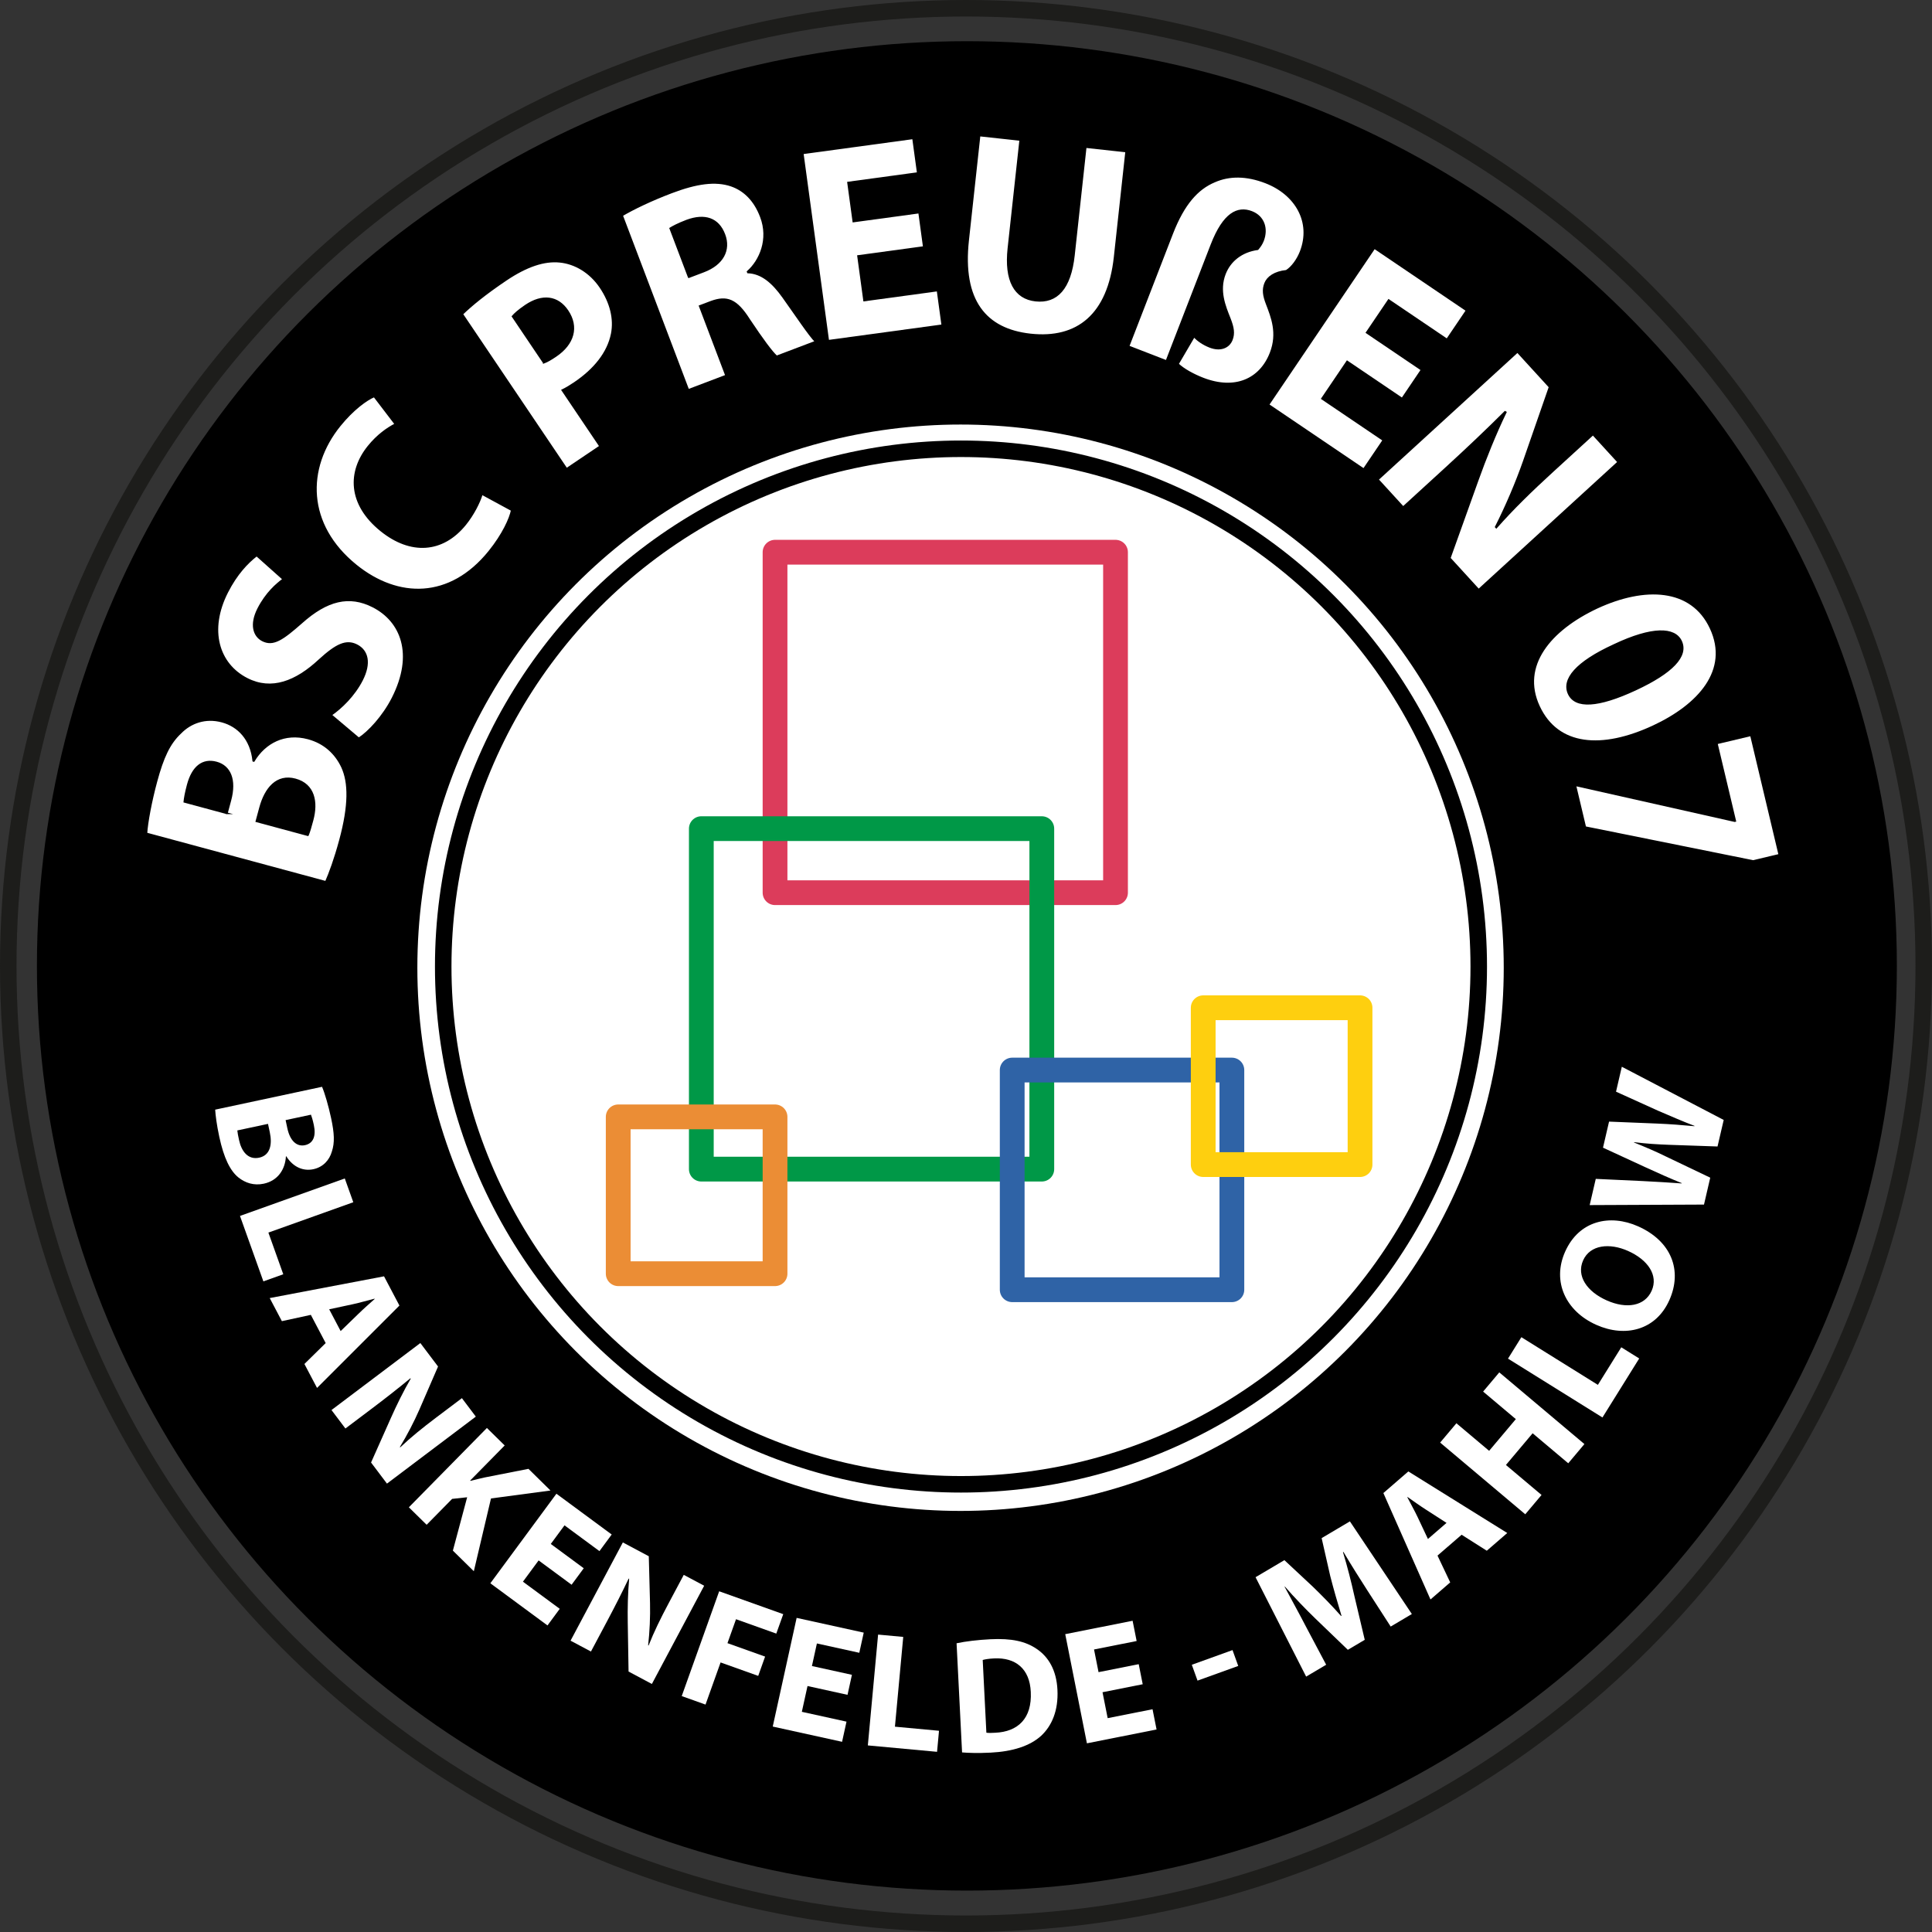<svg xmlns="http://www.w3.org/2000/svg" id="Ebene_1" data-name="Ebene 1" viewBox="0 0 1170.06 1170.06"><rect x="0" y="0" width="1170.06" height="1170.06" fill="#333333" stroke="none"/><defs><style>      .cls-1, .cls-2 {        fill: #fff;      }      .cls-3 {        stroke: #009847;      }      .cls-3, .cls-4, .cls-5, .cls-6, .cls-7 {        stroke-linejoin: round;        stroke-width: 15px;      }      .cls-3, .cls-4, .cls-5, .cls-6, .cls-7, .cls-8, .cls-9 {        fill: none;      }      .cls-4 {        stroke: #fecf0f;      }      .cls-5 {        stroke: #eb8d35;      }      .cls-6 {        stroke: #dc3c5b;      }      .cls-7 {        stroke: #2f63a6;      }      .cls-8 {        stroke: #1d1d1b;      }      .cls-8, .cls-9 {        stroke-width: 10px;      }      .cls-8, .cls-9, .cls-2 {        stroke-miterlimit: 10;      }      .cls-9, .cls-2 {        stroke: #000;      }    </style></defs><ellipse cx="585.57" cy="584.97" rx="563.21" ry="560.02"></ellipse><g><path class="cls-2" d="m88.68,504.75c.38-6.61,2.81-19.56,6.03-31.45,3.93-14.56,7.81-23.08,14.65-29.46,6.09-6.25,15.08-9.53,25.09-6.83,9.85,2.66,17.56,10.62,18.94,23.75l.33.09c6.7-11.12,18.63-17.47,32.91-13.62,10.01,2.7,16.71,9.21,20.51,17.29,4.33,9.4,4.48,23.21-1.19,44.18-3.17,11.74-6.36,20.28-8.61,25.38l-108.65-29.33Zm48.72-12.2l2.11-7.83c3.38-12.52-.22-20.71-8.42-22.93-8.37-2.26-14.45,2.65-17.36,13.45-1.39,5.16-1.87,8.23-2.09,10.35l25.77,6.96Zm49.07,13.25c.96-2.26,1.72-5.08,2.82-9.14,2.92-10.8,1.06-21.54-10.43-24.64-11.16-3.01-18.17,5.34-21.38,17.23l-2.2,8.14,31.18,8.42Z"></path><path class="cls-2" d="m200.48,433.01c6.2-4.3,14.01-11.79,18.79-21.18,5.15-10.11,3.47-17.69-3.19-21.09-6.36-3.24-12.35-.47-22.7,9-14.14,13.17-28.91,18.94-43.75,11.38-17.42-8.87-23.7-29.52-12-52.5,5.59-10.98,12.13-17.84,17.8-22.23l16.14,14.4c-3.95,2.9-10.36,8.37-15.22,17.9-4.85,9.54-2.66,16.47,2.64,19.17,6.51,3.32,12.19-.71,23.58-10.73,15.42-13.8,28.93-17.11,43.32-9.78,17.12,8.71,25.42,28.76,11.82,55.49-5.66,11.12-14.43,20.48-20.41,24.35l-16.81-14.19Z"></path><path class="cls-2" d="m309.93,308.99c-1,5.03-5.3,14.68-13.65,25.02-23.73,29.38-55.26,28.93-80.65,8.42-30.42-24.56-30.65-58.92-9.87-84.65,8.04-9.96,16.27-15.82,20.87-17.73l12.85,16.83c-4.88,2.52-10.84,6.66-16.34,13.47-12.32,15.26-12.24,34.91,7.6,50.93,17.86,14.42,37.24,13.41,51.09-3.74,4.69-5.8,8.56-13.3,10.02-18.37l18.08,9.81Z"></path><path class="cls-2" d="m279.95,190.22c5.56-5.39,13.86-12.21,26.36-20.64,12.64-8.52,23.35-12.05,32.82-11.05,9.01.9,18.23,6.16,24.5,15.46,6.27,9.3,8.64,19.19,6.87,28.17-2.33,11.62-10.59,21.7-22.69,29.85-2.69,1.81-5.2,3.3-7.28,4.29l22.9,33.97-20.3,13.68-63.2-93.73Zm49.38,29.45c2.03-.75,4.28-2.06,7.24-4.06,10.89-7.34,13.71-17.65,7.15-27.38-5.89-8.74-15.19-10.06-25.4-3.17-4.17,2.81-6.7,5.13-7.9,6.55l18.91,28.05Z"></path><path class="cls-2" d="m376.75,130.45c6.94-4.09,17.65-9.24,29.92-13.9,15.16-5.75,26.67-7.39,36.24-4.11,7.99,2.79,14.16,8.99,17.9,18.85,5.19,13.67-.5,26.55-8.03,33.23l.18.48c8.27.32,14.92,5.98,21.24,14.85,7.77,10.87,16.25,23.65,19.79,27.04l-23.65,8.97c-2.87-2.55-8.55-10.21-16.59-22.25-7.79-12.32-13.58-14.31-23.03-10.9l-6.97,2.64,15.98,42.12-22.89,8.68-40.1-105.7Zm40.37,37.41l9.09-3.45c11.52-4.37,16.05-13,12.49-22.38-3.74-9.86-11.97-12.37-22.64-8.5-5.61,2.13-8.61,3.81-10.16,4.76l11.21,29.56Z"></path><path class="cls-2" d="m559.49,149.62l-39.84,5.42,3.67,26.95,44.49-6.06,2.87,21.06-69.07,9.4-15.46-113.53,66.82-9.1,2.87,21.06-42.24,5.75,3.21,23.58,39.84-5.42,2.84,20.89Z"></path><path class="cls-2" d="m617.88,84.75l-7.15,65.57c-2.14,19.6,3.87,30.35,16.44,31.72,12.89,1.4,21.01-7.29,23.21-27.4l7.15-65.57,24.5,2.67-6.96,63.88c-3.83,35.15-22.58,50.04-50.94,46.95-27.4-2.99-41.78-20.63-37.82-56.96l6.93-63.54,24.66,2.69Z"></path><path class="cls-2" d="m683.44,209.78l26.46-68.33c7-18.07,15.41-27.21,25.58-31.48,9.02-3.98,19.44-3.96,31.08.55,18.29,7.08,28.08,24,21.14,41.91-1.84,4.76-5.23,9.46-8.66,11.59-7.06.73-11.38,3.8-12.85,7.6-1.47,3.8-1.07,7.24,1.03,12.61,2.93,7.7,6.97,17.47,2.3,29.51-6.26,16.17-21.6,22.99-40.95,15.5-5.59-2.17-11.79-5.48-15.19-8.8l9.75-16.64c2.23,2.32,5.49,4.68,9.57,6.26,6.5,2.52,11.54.28,13.32-4.32,1.47-3.81.92-7.3-1.27-12.89-2.9-7.32-6.91-16.71-2.92-27.02,3.07-7.93,10.12-13.58,19.86-14.92,1.28-1.51,2.41-3.08,3.21-5.14,2.82-7.29.44-14.6-6.82-17.41-8.47-3.28-16.97.72-24.4,19.9l-27.26,70.39-22.98-8.9Z"></path><path class="cls-2" d="m849.15,241.42l-33.29-22.53-15.24,22.53,37.19,25.16-11.91,17.6-57.73-39.06,64.21-94.9,55.85,37.79-11.91,17.6-35.31-23.89-13.34,19.71,33.3,22.53-11.81,17.46Z"></path><path class="cls-2" d="m834.45,290.41l84.55-77.33,19.47,21.3-15.67,45.09c-4.53,12.93-10.69,27.35-16.94,39.66l.33.36c10.07-11.41,21.16-22.21,33.95-33.91l24.59-22.49,15.32,16.75-84.55,77.33-17.5-19.14,16.86-47.06c4.66-13.05,10.76-28.29,17.06-41.3l-.45-.24c-10.73,10.69-22.43,21.83-36.22,34.45l-25.47,23.29-15.32-16.75Z"></path><path class="cls-2" d="m1001.18,439.87c-30.99,14.4-57.8,12.38-69.14-12.03-11.48-24.7,6.75-46.4,35.05-59.72,28.99-13.47,57.42-12.38,68.9,12.32,11.89,25.58-7.37,46.68-34.81,59.43Zm-23.64-49.26c-23.04,10.53-31.53,20.91-27.5,29.58,4.03,8.67,17.62,8.08,40.44-2.53,22.2-10.32,31.8-20.32,27.63-29.29-3.83-8.23-17.37-8.73-40.58,2.23Z"></path><path class="cls-2" d="m1077.61,517.68l-15.88,3.77-101.67-20.5-6.03-25.39,96.54,21.72.33-.08-11.17-47,20.67-4.91,17.2,72.39Z"></path></g><circle class="cls-8" cx="585.03" cy="585.03" r="580.03"></circle><circle class="cls-1" cx="581.73" cy="586.08" r="328.97"></circle><rect class="cls-6" x="469.38" y="334.43" width="206.2" height="206.2"></rect><rect class="cls-3" x="424.74" y="501.85" width="206.2" height="206.2"></rect><rect class="cls-5" x="374.4" y="676.4" width="94.98" height="94.98"></rect><rect class="cls-7" x="613.01" y="648.05" width="133.04" height="133.04"></rect><rect class="cls-4" x="728.69" y="610.32" width="94.98" height="94.98"></rect><g><path class="cls-1" d="m195.04,658.2c1.62,3.74,3.9,11.54,5.49,18.97,1.94,9.09,2.26,14.86.44,20.25-1.46,5.12-5.25,9.41-11.21,10.68-5.87,1.25-12.08-1-16.4-7.84l-.2.04c-.44,7.97-4.92,14.76-13.43,16.57-5.97,1.28-11.25-.46-15.45-3.86-4.84-3.98-8.7-11.54-11.5-24.64-1.57-7.33-2.25-12.92-2.47-16.34l64.74-13.84Zm-51.31,26.41c.12,1.51.49,3.27,1.04,5.81,1.44,6.75,5.36,12.15,12.2,10.69,6.65-1.42,8.02-7.95,6.43-15.38l-1.09-5.09-18.58,3.97Zm29.24-6.25l1.04,4.89c1.67,7.82,5.8,11.34,10.69,10.29,4.99-1.07,6.81-5.44,5.37-12.19-.69-3.23-1.28-5.04-1.75-6.27l-15.35,3.28Z"></path><path class="cls-1" d="m208.81,713.69l5.15,14.41-51.42,18.38,9.02,25.24-12.05,4.31-14.17-39.64,63.47-22.69Z"></path><path class="cls-1" d="m188.25,796.31l-17.54,3.81-7.36-13.98,69.23-13.17,9.32,17.7-49.9,49.89-7.64-14.51,12.88-12.66-8.99-17.08Zm18.05,9.82l10.7-10.38c2.98-2.93,6.84-6.32,9.92-9.06l-.09-.18c-4.01.98-8.98,2.47-12.95,3.31l-14.52,3.12,6.94,13.18Z"></path><path class="cls-1" d="m200.75,853.96l53.82-40.58,10.72,14.21-11.29,26.05c-3.26,7.47-7.56,15.72-11.82,22.69l.18.24c6.5-6.16,13.59-11.88,21.73-18.02l15.65-11.8,8.43,11.18-53.82,40.58-9.63-12.78,12.09-27.15c3.34-7.53,7.64-16.28,11.96-23.67l-.26-.18c-6.87,5.68-14.33,11.56-23.11,18.18l-16.21,12.22-8.43-11.18Z"></path><path class="cls-1" d="m294.88,864.81l10.77,10.59-20.9,21.24.21.21c2.89-.8,5.72-1.39,8.47-2.05l26.62-5.24,13.33,13.12-36.03,4.82-10.39,44.07-12.69-12.48,8.65-32.32-9.11.99-15.43,15.68-10.76-10.59,47.27-48.05Z"></path><path class="cls-1" d="m346.16,959.74l-19.96-14.72-9.5,12.88,22.29,16.44-7.42,10.06-34.6-25.53,40.01-54.24,33.48,24.7-7.42,10.06-21.16-15.61-8.31,11.27,19.96,14.72-7.36,9.98Z"></path><path class="cls-1" d="m345.54,993.63l31.67-59.5,15.71,8.36.75,28.38c.2,8.15-.22,17.44-1.14,25.56l.26.14c3.3-8.33,7.31-16.5,12.1-25.5l9.21-17.3,12.36,6.58-31.67,59.5-14.12-7.52-.49-29.72c-.15-8.24.06-17.98.85-26.51l-.31-.05c-3.83,8.04-8.12,16.52-13.29,26.23l-9.54,17.92-12.36-6.58Z"></path><path class="cls-1" d="m435.55,963.71l38.8,13.86-4.21,11.77-24.39-8.71-5.18,14.5,22.79,8.14-4.17,11.68-22.79-8.14-9.12,25.52-14.41-5.15,22.68-63.47Z"></path><path class="cls-1" d="m513.27,1026.42l-24.22-5.33-3.44,15.62,27.05,5.95-2.68,12.21-41.99-9.23,14.47-65.82,40.63,8.93-2.68,12.21-25.68-5.65-3.01,13.67,24.22,5.32-2.66,12.11Z"></path><path class="cls-1" d="m531.78,989.94l15.24,1.41-5.03,54.37,26.69,2.47-1.18,12.75-41.92-3.88,6.21-67.11Z"></path><path class="cls-1" d="m579.32,995.2c5.55-1.18,12.81-2.05,20.5-2.44,12.78-.64,21.19,1.23,27.93,5.8,7.25,4.84,12.06,12.91,12.66,24.79.65,12.88-3.6,22.01-9.81,27.83-6.79,6.25-17.44,9.59-30.62,10.25-7.89.4-13.51.18-17.33-.13l-3.33-66.12Zm18.05,54.16c1.31.23,3.41.13,5.31.03,13.79-.59,22.39-8.64,21.58-24.72-.61-13.99-9.17-20.96-22.25-20.3-3.4.17-5.58.58-6.86.95l2.22,44.04Z"></path><path class="cls-1" d="m692.03,1020.02l-24.32,4.83,3.12,15.7,27.17-5.4,2.44,12.26-42.18,8.38-13.13-66.11,40.8-8.11,2.44,12.26-25.8,5.13,2.73,13.73,24.33-4.83,2.42,12.16Z"></path><path class="cls-1" d="m746.44,999.33l3.46,9.6-24.65,8.89-3.46-9.6,24.65-8.89Z"></path><path class="cls-1" d="m828.23,963.39c-4.38-6.82-9.63-15.1-14.63-23.53l-.26.15c2.57,8.47,5.06,18.16,6.84,26.28l6.34,26.81-10.24,6.06-19.44-18.71c-5.97-5.76-12.84-12.85-18.7-19.61l-.17.1c4.29,8.03,9.33,17.14,13.18,24.62l12.01,22.64-12.13,7.18-30.64-60.19,17.47-10.34,17.14,16c5.73,5.56,11.87,11.8,17.18,17.83l.26-.15c-2.34-7.68-4.89-16.51-6.82-24.08l-5.21-22.94,17.12-10.14,37.52,56.11-12.82,7.59-14-21.69Z"></path><path class="cls-1" d="m870.59,942.11l7.69,16.22-11.95,10.34-28.53-64.45,15.12-13.09,59.91,37.29-12.4,10.73-15.25-9.68-14.59,12.63Zm5.47-19.81l-12.53-8.07c-3.52-2.24-7.7-5.24-11.08-7.61l-.15.13c1.86,3.68,4.44,8.19,6.16,11.86l6.33,13.43,11.27-9.75Z"></path><path class="cls-1" d="m882.04,861.97l19.81,16.68,16.17-19.2-19.81-16.68,9.79-11.63,51.55,43.42-9.79,11.63-21.57-18.17-16.17,19.2,21.57,18.16-9.86,11.7-51.55-43.42,9.85-11.7Z"></path><path class="cls-1" d="m913.28,822.82l8.09-12.99,46.34,28.87,14.17-22.75,10.86,6.77-22.26,35.73-57.21-35.64Z"></path><path class="cls-1" d="m992.04,742.68c20.19,8.99,26.98,26.68,18.97,44.68-8.14,18.27-26.69,22.82-44.23,15.01-18.46-8.22-27-26.14-18.91-44.32,8.42-18.91,27.18-22.93,44.17-15.37Zm-18.99,44.86c12.06,5.37,23.08,3.49,27.23-5.83,4.19-9.41-2.36-18.79-14.33-24.12-11.05-4.92-22.92-3.85-27.19,5.74-4.19,9.41,2.32,18.88,14.29,24.21Z"></path><path class="cls-1" d="m1032.01,729.52l-69.27.31,3.69-15.88,28.13,1.31c8.23.37,17.02.98,23.89,1.45l.04-.2c-6.86-2.72-14.39-6.12-22.09-9.65l-25.59-11.81,3.67-15.78,28.88,1.17c8.03.33,15.29.89,22.83,1.61l.05-.2c-7.08-2.67-14.43-5.92-21.91-9.1l-25.63-11.61,3.51-15.1,61.7,32.22-3.74,16.07-29.54-1.02c-6.92-.27-13.3-.63-20.98-1.6l-.05.2c7.13,2.89,13.11,5.41,19.37,8.51l26.79,12.8-3.78,16.27Z"></path></g><circle class="cls-9" cx="581.99" cy="585.36" r="313.57"></circle></svg>